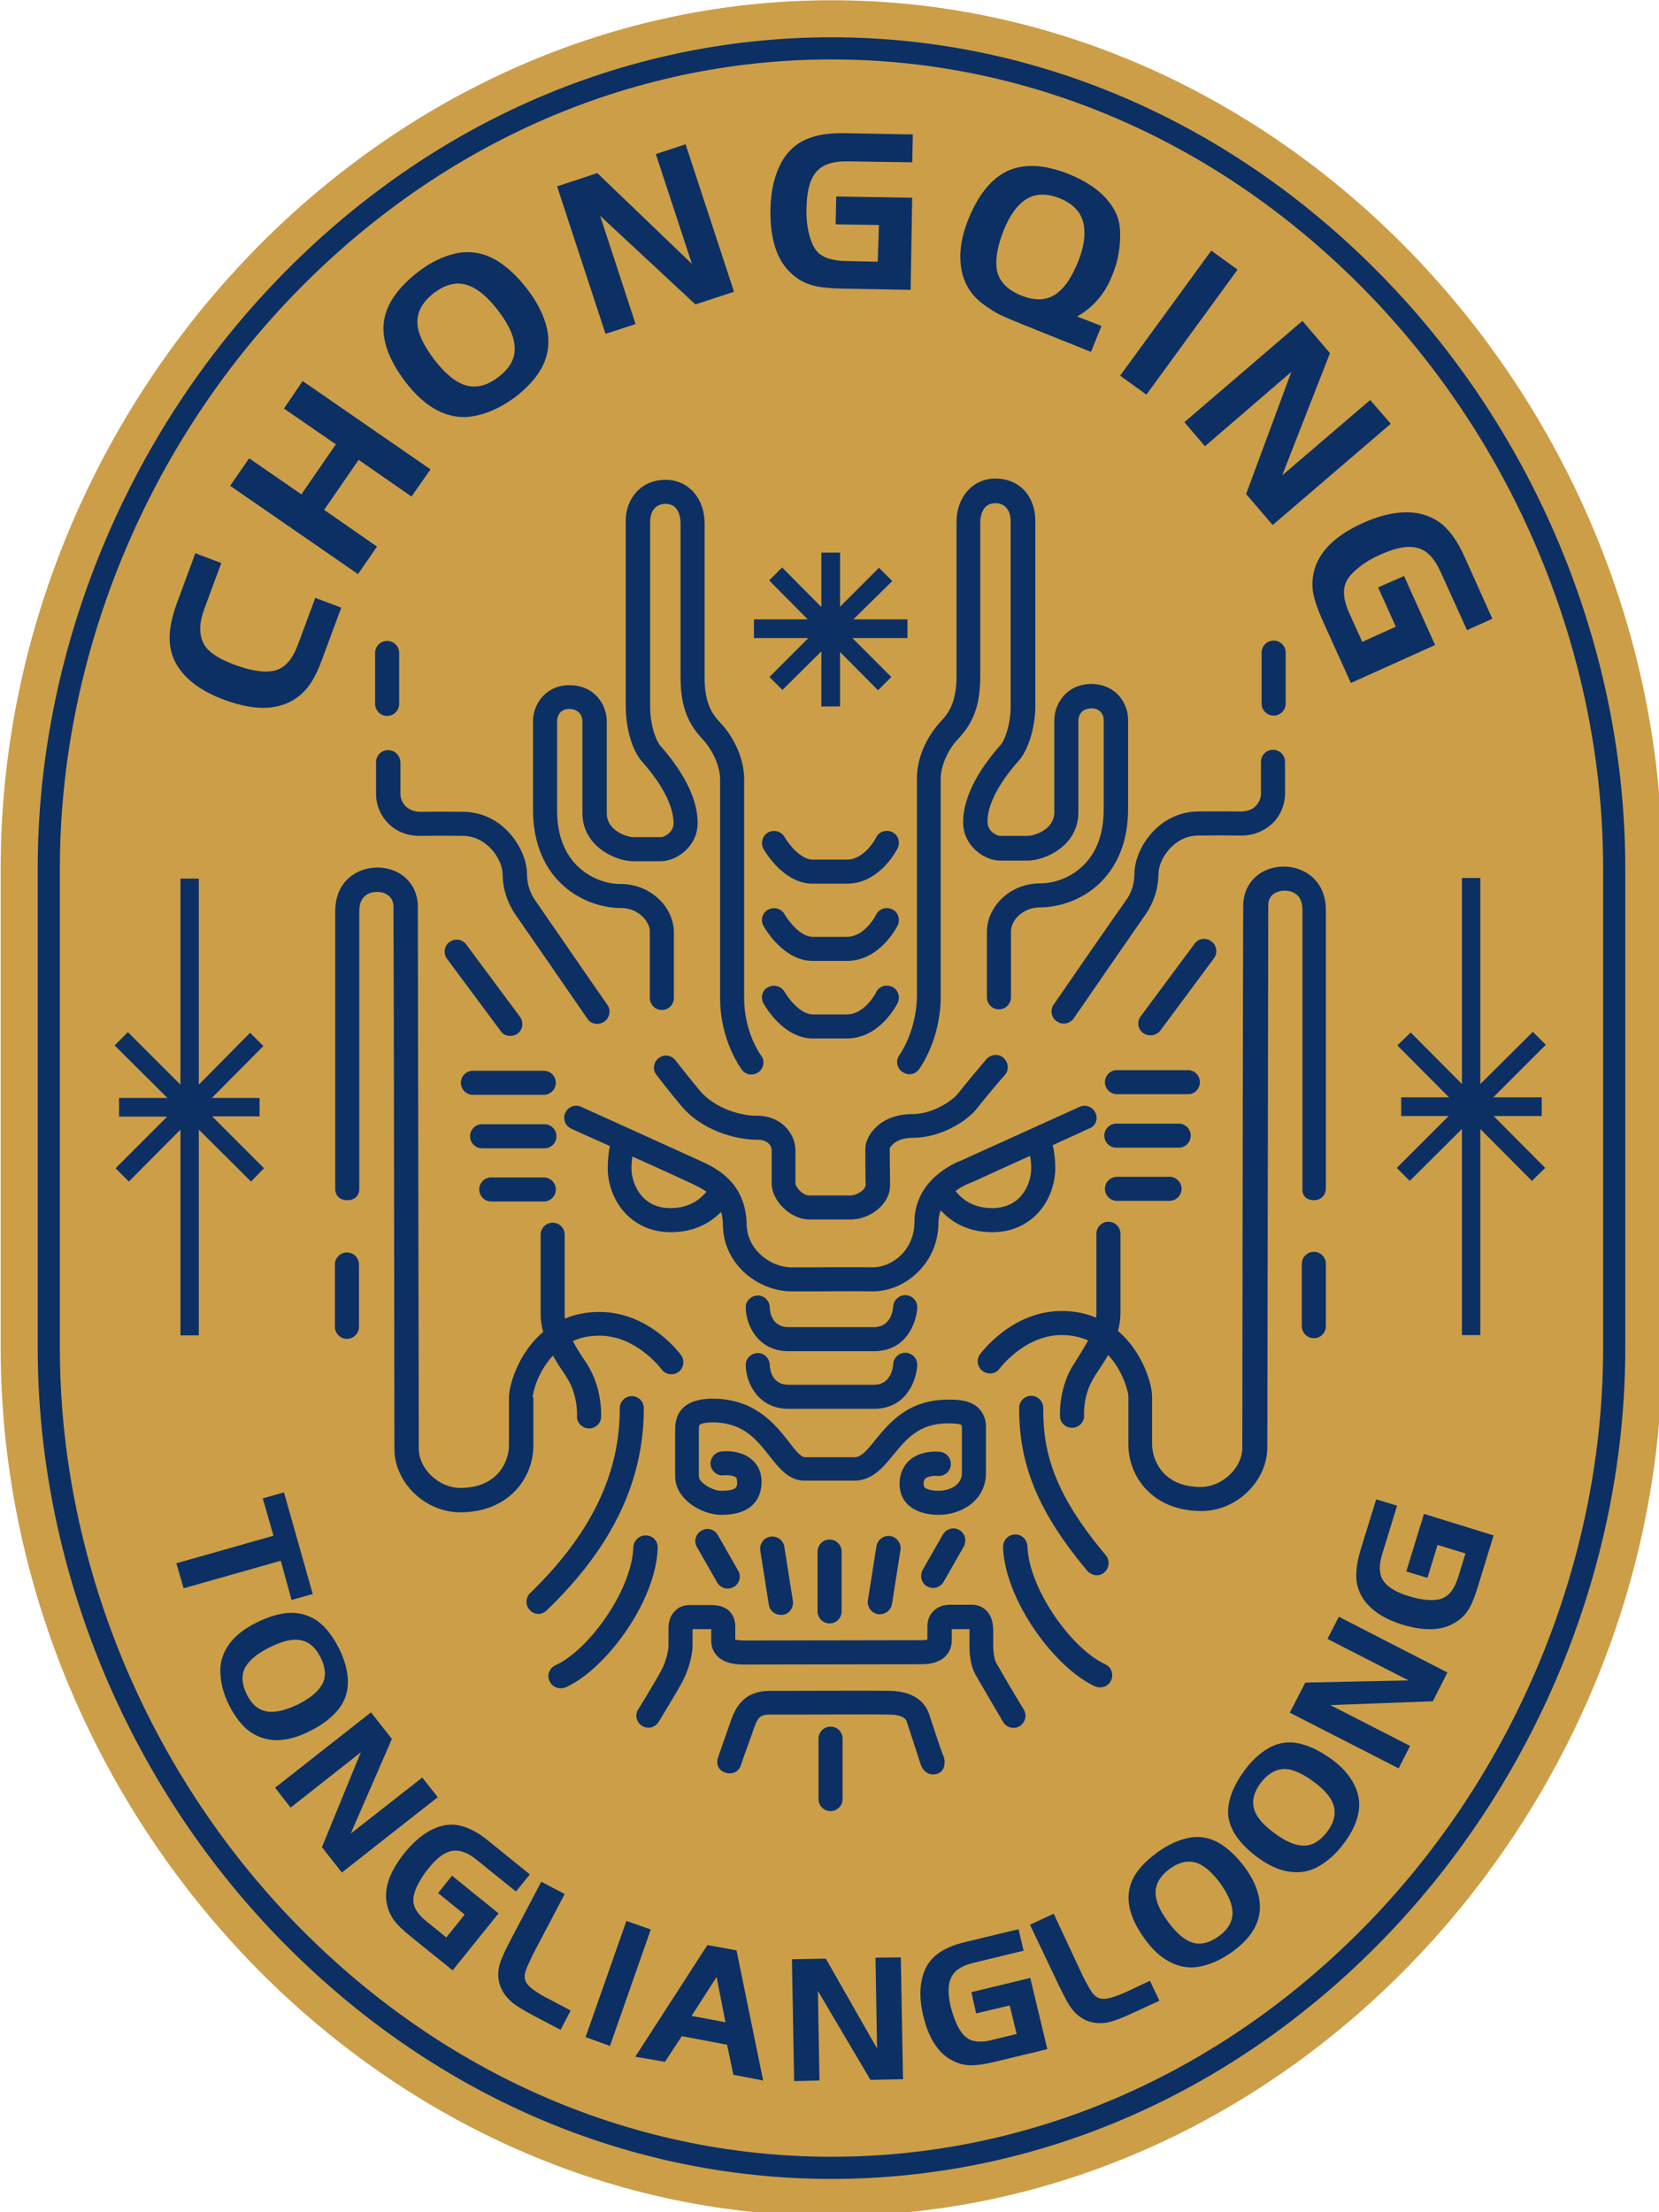 <svg height="365.148" viewBox="0 0 138.906 185.208" width="273.861" xmlns="http://www.w3.org/2000/svg"><g transform="matrix(.265 0 0 .265 -36.38 -13.229)"><g><path d="m400 50c-145 0-262.5 128.3-262.5 274.2v75.8 75.8c0 145.9 117.5 274.2 262.5 274.2 145 0 262.5-128.3 262.5-274.2v-75.8-75.8c0-145.9-117.5-274.2-262.5-274.2z" fill="#cc9e48"/><path d="m400 738.3c-66.3 0-129.2-28-177.1-78.7-46.9-49.6-73.7-116.6-73.7-183.8v-151.6c0-67.2 26.9-134.2 73.7-183.8 47.9-50.8 110.8-78.7 177.1-78.7s129.2 28 177.1 78.7c46.9 49.6 73.7 116.6 73.7 183.8v151.7c0 67.2-26.9 134.2-73.7 183.8-47.9 50.7-110.8 78.6-177.1 78.6z" fill="#0c3064"/><path d="m400 731.3c-64.3 0-125.4-27.2-172-76.5-45.6-48.3-71.8-113.5-71.8-179v-151.6c0-65.4 26.2-130.7 71.8-179 46.6-49.3 107.7-76.5 172-76.5s125.4 27.2 172 76.5c45.6 48.3 71.8 113.5 71.8 179v151.7c0 65.4-26.2 130.7-71.8 179-46.6 49.3-107.7 76.4-172 76.4z" fill="#cc9e48"/></g><g fill="#0c3064"><path d="m621.6 375.9-16.6 16.5v-65.1h-5.8v65.1l-16.2-16.3-4.2 4.1 16.3 16.4h-15.1v5.9h15l-16.4 16.4 4.1 4.1 16.5-16.4v65.1h5.8v-65.1l16.3 16.4 4.2-4.1-16.3-16.4h15.2v-5.9h-15.3l16.6-16.6z"/><path d="m204.2 396.8 16.3-16.4-4.2-4.2-16.2 16.4v-65.1h-5.8v65.1l-16.6-16.6-4.2 4.2 16.7 16.6h-15.3v5.9h15.2l-16.3 16.3 4.2 4.2 16.3-16.4v65h5.8v-65l16.5 16.4 4.1-4.2-16.4-16.4h15v-5.8z"/><path d="m402.7 273.1v-17.2l12 12.1 4.2-4.2-12.3-12.3h17.4v-5.9h-17.1l12.3-12.1-4.2-4.2-12.3 12.3v-17.1h-5.9v17.2l-12.4-12.5-4.1 4.1 12.2 12.3h-17v5.9h17.2l-12.3 12.3 4.1 4.1 12.3-12.2v17.4z"/><path d="m394.1 329.1h10.8c10.4 0 15.8-10.8 16-11.2.9-1.9.2-4.2-1.7-5.1s-4.2-.2-5.1 1.7c0 .1-3.6 7-9.2 7h-10.8c-4 0-7.9-5.3-8.9-7.1s-3.3-2.5-5.2-1.5c-1.8 1-2.5 3.3-1.5 5.2.6 1 6.4 11 15.6 11z"/><path d="m378.5 366.9c.6 1.1 6.4 11.1 15.6 11.1h10.8c10.4 0 15.8-10.8 16-11.2.9-1.9.2-4.2-1.7-5.1s-4.2-.2-5.1 1.7c0 .1-3.6 7-9.2 7h-10.8c-4 0-7.9-5.3-8.9-7.1s-3.3-2.5-5.2-1.5c-1.9.9-2.5 3.2-1.5 5.1z"/><path d="m378.5 342.4c.6 1.1 6.4 11.1 15.6 11.1h10.8c10.4 0 15.8-10.8 16-11.2.9-1.9.2-4.2-1.7-5.1s-4.2-.2-5.1 1.7c0 .1-3.6 7-9.2 7h-10.8c-4 0-7.9-5.3-8.9-7.1s-3.3-2.5-5.2-1.5-2.5 3.3-1.5 5.1z"/><path d="m358.5 394.6c-2.8-3.3-7.8-9.7-7.8-9.7-1.3-1.7-3.7-2-5.3-.7-1.7 1.3-2 3.7-.7 5.3.2.3 5.1 6.6 8 10 6.2 7.3 16.5 10.5 24 10.5 3.2 0 4.4 2 4.4 3.3v10.5c0 5.6 6.1 11.4 11.9 11.4h5.1 7.9c3.4 0 7-1.5 9.5-4 2-2 3.1-4.5 3-7 0-1.7-.1-8.7-.1-11.4.2-.8 2.2-3.4 7.1-3.4h.1c8.9 0 17.2-5.3 20.2-9.1 2.4-3.1 8.9-10.8 9-10.8 1.4-1.6 1.1-4-.5-5.4s-4-1.1-5.4.5c-.3.3-6.6 7.8-9.1 11-1.7 2.1-7.8 6.3-14.3 6.3-4.7 0-8.9 1.5-11.7 4.4-1.9 1.9-3.1 4.3-3.1 6.5 0 2.7 0 9.8.1 11.5 0 .4-.3 1-.8 1.5-1 1-2.7 1.8-4 1.8-1.8 0-5 0-7.9 0-2.3 0-4.3 0-5.2 0-2 0-4.3-2.7-4.3-3.8 0-.4 0-9 0-10.6-.1-5.3-4.6-10.8-12.1-10.8-5.3.1-13.4-2.4-18-7.8z"/><path d="m483.4 401.5c-.9-1.9-3.1-2.8-5-1.9l-37.3 16.9c-1.9.7-14.9 6-14.9 19.6 0 3.9-1.5 7.6-4.2 10.3-2.5 2.5-5.8 3.9-9 3.9h-.1c-6-.1-13.4 0-19.3 0-2.4 0-4.6 0-6.3 0-6.5 0-13.9-5.5-14.1-13.4-.2-12.2-7.9-17.1-13.7-19.8-4.8-2.2-38.3-17.4-38.6-17.5-1.9-.9-4.2 0-5 1.9-.9 1.9 0 4.2 1.9 5 .1.1 5.5 2.5 12.2 5.5-.4 1.7-.7 4.2-.7 6.9 0 9.8 7 20.3 19.9 20.3 7.9 0 12.9-3.3 15.9-6.4.4 1.2.6 2.6.6 4.3.2 12.5 11.4 20.8 21.7 20.8h6.3c5.9 0 13.2-.1 19.1 0h.2c5.2 0 10.4-2.2 14.3-6.1 4.2-4.1 6.5-9.7 6.5-15.7 0-1.4.3-2.6.7-3.8 3 3.3 8.1 6.9 16.3 6.9 12.9 0 19.9-10.4 19.9-20.3 0-2.9-.4-5.5-.8-7.2l11.6-5.3c2-.7 2.8-3 1.9-4.9zm-134.3 30.1c-9 0-12.3-7.6-12.3-12.6 0-1.3.1-2.6.3-3.7 8.5 3.8 17 7.7 19.3 8.8 1.4.7 2.8 1.4 4.1 2.3-1.7 2.1-5.1 5.2-11.4 5.2zm114-12.6c0 5.1-3.3 12.6-12.3 12.6-6.5 0-10-3.3-11.6-5.4 2.2-1.7 4.3-2.4 4.5-2.5.1 0 .2-.1.3-.1l18.7-8.5c.3 1 .4 2.4.4 3.9z"/><path d="m386.4 476.8h27c10.3 0 13.4-9 13.7-13.7.1-2.1-1.5-3.9-3.6-4s-3.9 1.5-4 3.6c-.1 1.1-.7 6.5-6.1 6.5h-27c-5.2 0-5.9-4.8-5.9-6.3-.1-2.1-1.8-3.8-3.9-3.7s-3.8 1.8-3.7 3.9c.1 5.5 3.9 13.7 13.5 13.7z"/><path d="m386.4 495h27c10.3 0 13.4-9 13.7-13.7.1-2.1-1.5-3.9-3.6-4s-3.9 1.5-4 3.6c-.1 1.1-.7 6.5-6.1 6.5h-27c-5.2 0-5.9-4.8-5.9-6.3-.1-2.1-1.8-3.8-3.9-3.7s-3.8 1.8-3.7 3.9c.1 5.5 3.9 13.7 13.5 13.7z"/><path d="m446.6 494.9c-2.8-2.8-7-2.8-9.8-2.8-12.6 0-18.6 7.4-23 12.8-2.7 3.4-4.5 5.4-6.5 5.4-1.9 0-4.4 0-6.9 0-3.7 0-7.3 0-8.8 0-1.3 0-3.2-2.4-5.1-4.9-4.2-5.4-10.7-13.6-24-13.6-11.9 0-11.9 7.6-11.9 10.1v3.5 10.9c0 2.7 1.1 5.2 3.3 7.4 2.9 2.9 7.4 4.8 11.3 4.8 10.9 0 12.6-6.4 12.7-10.1.1-3.8-1.6-6.1-3-7.3-3.7-3.3-9.2-2.7-9.8-2.6-2.1.3-3.5 2.2-3.3 4.2.3 2.1 2.2 3.6 4.2 3.3 1.1-.1 3.1 0 3.8.7.1.1.4.4.4 1.5 0 1.4 0 2.7-5.1 2.7-1.6 0-4.2-1-5.9-2.6-.5-.5-1.1-1.2-1.1-2 0-2 0-7.3 0-11 0-1.7 0-3 0-3.5s0-1.5.2-1.7 1.2-.8 4.1-.8c9.7 0 13.9 5.4 18 10.6 3 3.8 6.1 7.8 11.1 7.8h.1 8.7 6.9c5.7 0 9.1-4.2 12.4-8.2 4-4.9 8.1-9.9 17.1-9.9 1 0 3.9 0 4.4.6 0 0 .1.3.1.7v8.2 6.2c0 4.1-4.4 5.6-7.3 5.6-1.5 0-2.8-.2-3.7-.6-1-.4-1.1-.9-1.1-1.5 0-1.3.4-1.7.6-1.8.9-.8 3-.9 3.8-.8 2.1.2 4-1.3 4.2-3.4s-1.3-4-3.4-4.2c-.6-.1-6-.6-9.7 2.7-1.4 1.3-3.1 3.6-3.1 7.6.1 5.9 4.8 9.6 12.4 9.6 7.2 0 14.9-4.6 14.9-13.2 0-1.4 0-3.8 0-6.2 0-3.4 0-6.9 0-8.2.1-3-1.2-4.9-2.2-6z"/><path d="m395.6 540.1v18.9c0 2.1 1.7 3.8 3.8 3.8s3.8-1.7 3.8-3.8v-18.9c0-2.1-1.7-3.8-3.8-3.8s-3.8 1.7-3.8 3.8z"/><path d="m452 575.2c-.6-1.2-.9-3.7-.9-5 0-.9 0-1.3 0-2.6v-2.4c0-2.9-.7-5-2.2-6.5-.8-.8-2.3-1.8-4.6-1.8-.9 0-4.2 0-6.3 0h-.5c-2.2 0-4 .7-5.3 2-.9.9-1.9 2.4-1.9 4.9v4.1c-.3.1-.9.2-1.8.2-2.6 0-55.7.1-56.2.1-1.5 0-2.3-.2-2.7-.3v-4.1c0-1.6-.5-6.7-7.4-6.8-1.4 0-4.5 0-6.4 0h-.6c-2.4 0-3.9 1-4.7 1.9-1.4 1.4-2.1 3.4-2 6v4.4.8c0 1.2-.8 4.8-2.2 7.4-1.9 3.6-7.3 12.4-7.4 12.5-1.1 1.8-.5 4.1 1.3 5.2s4.1.5 5.2-1.3c.2-.4 5.6-9.1 7.6-12.9 1.9-3.6 3.1-8.4 3.1-11v-.8c0-1.5 0-2.9 0-4.5 0-.1 0-.1 0-.1h5.9v3.7c0 1.9.7 3.6 2 4.9 2.3 2.3 5.9 2.6 8.4 2.6.5 0 53.6-.1 56.2-.1 6.9 0 9.4-3.9 9.4-7.5v-3.6h.1 5.5v.7 2.4 2.4c0 .2-.1 5.2 1.8 8.7.9 1.7 8 13.7 8.8 15.1.7 1.2 2 1.9 3.3 1.9.7 0 1.3-.2 1.9-.5 1.8-1.1 2.4-3.4 1.4-5.2-3.3-5.4-8.2-13.8-8.8-14.9z"/><path d="m430.9 591.6c-1.1-3.3-4.1-7.3-12.4-7.5-4.2-.1-22.2 0-31.9 0-2.8 0-4.8 0-5.7 0-4.4 0-9.7 1-12.5 8.9-.9 2.6-3.8 10.8-4.3 12.3s-.2 3.6 2 4.5c2.4 1 4.5-.1 5.2-2 .6-1.9 3.5-9.8 4.4-12.4 1.2-3.5 2.4-3.8 5.3-3.8h5.7c9.7 0 27.6-.1 31.7 0 4.6.1 5.2 1.7 5.4 2.3 0 0 3.9 12 4.4 13.5s2.2 4 5.5 2.8c2.2-.9 2.3-3.6 1.8-5.2-.8-1.6-4.6-13.4-4.6-13.4z"/><path d="m399.7 595.4c-2.1 0-3.8 1.7-3.8 3.8v19.1c0 2.1 1.7 3.8 3.8 3.8 2.1 0 3.8-1.7 3.8-3.8v-19.1c0-2.1-1.7-3.8-3.8-3.8z"/><path d="m418.6 535.2c-2.1-.3-4 1.1-4.4 3.2l-2.7 17.1c-.3 2.1 1.1 4 3.2 4.4h.6c1.8 0 3.5-1.3 3.8-3.2l2.7-17.1c.3-2.1-1.2-4.1-3.2-4.4z"/><path d="m435.2 534.7-6.4 11.2c-1 1.8-.4 4.2 1.4 5.2.6.3 1.2.5 1.9.5 1.3 0 2.6-.7 3.3-1.9l6.4-11.2c1-1.8.4-4.2-1.4-5.2-1.8-1.1-4.1-.4-5.2 1.4z"/><path d="m486.5 575.7c-10.3-4.6-24.1-23.5-24.6-37.3-.1-2.1-1.8-3.8-4-3.7-2.1.1-3.7 1.8-3.7 4 .6 16.9 16.5 38.3 29.1 44 .5.2 1 .3 1.6.3 1.5 0 2.8-.8 3.5-2.3.8-1.9 0-4.1-1.9-5z"/><path d="m483.8 547.6c.9 0 1.7-.3 2.4-.9 1.6-1.4 1.8-3.8.5-5.4-16.6-19.7-19.9-32.9-19.8-46.6 0-2.1-1.7-3.8-3.8-3.8-2.1 0-3.8 1.7-3.8 3.8-.1 18.2 6.2 33.2 21.6 51.6.8.8 1.9 1.3 2.9 1.3z"/><path d="m552.3 429.1c3.1 0 3.9-2.4 3.9-3.7 0-1.4 0-80.8 0-87.9 0-9.5-6.9-13.8-13.3-13.8-7.3 0-12.7 5.1-12.8 12.1-.1 5.2-.3 163.6-.3 171.5 0 6.4-6.4 12.4-13.1 12.4-12.2 0-15.4-8.8-15.4-13.5v-15.1c0-3.8-2.9-14-10.8-20.7.5-1.8.8-3.7.8-5.7 0-4.6 0-24.8 0-25 0-2.1-1.7-3.8-3.8-3.8-2.1 0-3.8 1.7-3.8 3.8v25c0 .5 0 1-.1 1.5-3.1-1.3-6.7-2.1-10.8-2.1 0 0 0 0-.1 0-15.7 0-25.4 13.2-25.8 13.7-1.2 1.7-.8 4.1.9 5.3s4.1.9 5.3-.8c.1-.1 7.9-10.6 19.6-10.6h.1c3.2 0 6 .7 8.3 1.7-1 1.8-2.1 3.6-3.1 5.2-.8 1.3-1.6 2.5-2.3 3.7-4 7.3-3.5 14.9-3.5 15.2.1 2 1.8 3.5 3.8 3.5h.3c2.1-.2 3.7-2 3.5-4.1 0-.1-.3-5.7 2.6-10.9.5-.9 1.2-2 2-3.2.9-1.4 2-3 3-4.8 4.8 5.1 6.4 11.8 6.4 13.1v15.1c0 10.5 7.9 21.1 23.1 21.1 11 0 20.7-9.3 20.8-20 0-8 .3-166.4.3-171.4 0-3.4 2.8-4.6 5.2-4.6 1.7 0 5.6.6 5.6 6.1v87.9c-.2 1.3.4 3.7 3.5 3.8z"/><path d="m552.4 445.4c-2.1 0-3.8 1.7-3.8 3.8v19.7c0 2.1 1.7 3.8 3.8 3.8s3.8-1.7 3.8-3.8v-19.7c0-2.1-1.7-3.8-3.8-3.8z"/><path d="m506.8 421.7h-16.6c-2.1 0-3.8 1.7-3.8 3.8s1.7 3.8 3.8 3.8h16.6c2.1 0 3.8-1.7 3.8-3.8s-1.7-3.8-3.8-3.8z"/><path d="m513.5 408.7c0-2.1-1.7-3.8-3.8-3.8h-19.7c-2.1 0-3.8 1.7-3.8 3.8s1.7 3.8 3.8 3.8h19.7c2.1 0 3.8-1.7 3.8-3.8z"/><path d="m516.4 391.8c0-2.1-1.7-3.8-3.8-3.8h-22.4c-2.1 0-3.8 1.7-3.8 3.8s1.7 3.8 3.8 3.8h22.4c2.1.1 3.8-1.7 3.8-3.8z"/><path d="m520 347.3c-1.7-1.3-4.1-.9-5.3.8l-17 22.9c-1.3 1.7-.9 4.1.8 5.3.7.5 1.5.7 2.3.7 1.2 0 2.3-.5 3.1-1.5l17-22.9c1.2-1.7.8-4.1-.9-5.3z"/><path d="m470.2 367.3c-1.2 1.7-.8 4.1 1 5.3.7.5 1.4.7 2.2.7 1.2 0 2.4-.6 3.1-1.6.2-.3 20.9-30.3 22.8-33 2.5-3.6 4-8.2 4-12.6 0-4.8 4.9-12.1 12.4-12.2 1.3 0 6.1-.1 13.5 0 3.9.1 7.5-1.4 10.2-3.9 2.5-2.5 3.9-5.9 3.9-9.4v-10c0-2.1-1.7-3.8-3.8-3.8s-3.8 1.7-3.8 3.8v10c0 1.5-.6 2.9-1.7 4-1.2 1.2-2.8 1.7-4.7 1.7-7.5-.1-12.4 0-13.7 0-12.3.2-19.9 11.7-19.9 19.8 0 2.9-.9 5.9-2.6 8.2-2 2.7-22.1 31.8-22.9 33z"/><path d="m539.7 276c2.1 0 3.8-1.7 3.8-3.8v-16.1c0-2.1-1.7-3.8-3.8-3.8-2.1 0-3.8 1.7-3.8 3.8v16.1c0 2.1 1.7 3.8 3.8 3.8z"/><path d="m421.5 383.2c-1.3 1.7-.9 4.1.8 5.3.7.5 1.5.8 2.3.8 1.2 0 2.3-.5 3-1.5.3-.4 6.8-9.2 6.9-22.7 0-10.8 0-63.7 0-69 0-4.7 2.7-9.8 5.4-12.6 4.3-4.6 7.1-9.7 7.1-19.8v-48.7c0-1 .2-6.1 4.7-6.1 1.4 0 2.6.4 3.4 1.3 1 1 1.5 2.6 1.5 4.3v50.9 7.7c0 5.9-1.9 10.8-3.2 12.2-5.4 6.1-11.9 15.3-11.8 24.6.1 7.4 6.8 11.9 11.6 11.9h.1 2.6 6.1c5.4 0 16-4.6 16-15.2v-28.9c0-.9.3-3.9 4.1-4 1.3 0 2.3.4 3 1.2s.9 1.8.9 2.4v17.3 11.1c0 7.4-2.1 13.3-6.3 17.5-4.3 4.3-9.8 5.8-13.6 5.8h-.1c-4.7 0-9.1 1.7-12.4 5-2.9 2.9-4.5 6.6-4.5 10.3v20.7c0 2.1 1.7 3.8 3.8 3.8 2.1 0 3.8-1.7 3.8-3.8 0-.2 0-15.3 0-20.8 0-1.6.8-3.4 2.2-4.8 1.8-1.8 4.3-2.8 7-2.8 5.3 0 13.2-2 19.2-8 5.6-5.6 8.6-13.5 8.6-22.9 0-3.3 0-7.3 0-11.1 0-7.9 0-15.4 0-17.5 0-2.6-1.1-5.3-2.8-7.3-2.2-2.5-5.4-3.8-8.9-3.8-7.6.1-11.6 6-11.6 11.6v28.9c0 5.7-6.6 7.5-8.4 7.5-2.5 0-4.4 0-6.2 0-.8 0-1.7 0-2.6 0-.8 0-3.9-1.3-3.9-4.4-.1-5.3 3.5-12.2 9.9-19.4 3-3.4 5.2-10.5 5.2-17.3v-7.7c0-15.5 0-47.6 0-50.8 0-3.8-1.3-7.3-3.7-9.8-2.3-2.3-5.4-3.5-8.9-3.5-7.1 0-12.3 5.8-12.3 13.7v48.6c0 8.4-2.4 11.7-5.1 14.6-3.5 3.7-7.5 10.6-7.4 17.9v68.9c-.2 11-5.4 18.2-5.5 18.4z"/><path d="m380.7 535.4c-2.1.3-3.5 2.3-3.2 4.4l2.7 17.1c.3 1.9 1.9 3.2 3.8 3.2h.6c2.1-.3 3.5-2.3 3.2-4.4l-2.7-17.1c-.3-2.1-2.3-3.5-4.4-3.2z"/><path d="m358.9 533.5c-1.8 1-2.5 3.4-1.4 5.2l6.4 11.2c.7 1.2 2 1.9 3.3 1.9.6 0 1.3-.2 1.9-.5 1.8-1 2.5-3.4 1.4-5.2l-6.4-11.2c-1.1-1.9-3.4-2.5-5.2-1.4z"/><path d="m341.4 535c-2.1-.1-3.9 1.6-4 3.7-.5 13.8-14.3 32.7-24.6 37.3-1.9.9-2.8 3.1-1.9 5 .6 1.4 2 2.3 3.5 2.3.5 0 1-.1 1.6-.3 12.6-5.6 28.5-27 29.1-44 .1-2.2-1.6-4-3.7-4z"/><path d="m340.7 494.8c0-2.1-1.7-3.8-3.8-3.8-2.1 0-3.8 1.7-3.8 3.8.1 20.8-9.2 39.9-28.3 58.4-1.5 1.5-1.6 3.9-.1 5.4.7.8 1.7 1.2 2.7 1.2s1.9-.4 2.6-1.1c20.7-19.9 30.7-40.8 30.7-63.9z"/><path d="m305.6 491.3c0-1.4 1.6-8 6.4-13.1 1 1.8 2 3.4 3 4.8.8 1.2 1.5 2.3 2 3.2 2.9 5.3 2.6 10.9 2.6 10.9-.2 2.1 1.4 3.9 3.5 4.1h.3c2 0 3.7-1.5 3.8-3.5 0-.3.5-7.9-3.5-15.2-.6-1.2-1.4-2.4-2.3-3.7-1-1.6-2.2-3.3-3.1-5.2 2.4-1.1 5.1-1.7 8.3-1.7h.1c11.7 0 19.5 10.5 19.6 10.6 1.2 1.7 3.6 2.1 5.3.9s2.1-3.6.9-5.3c-.4-.6-10.1-13.7-25.8-13.7 0 0 0 0-.1 0-4.1 0-7.7.8-10.8 2.1-.1-.5-.1-1-.1-1.5 0-4.5 0-24.8 0-25 0-2.1-1.7-3.8-3.8-3.8-2.1 0-3.8 1.7-3.8 3.8v25c0 2 .3 3.9.8 5.7-7.9 6.7-10.8 16.9-10.8 20.7v15.1c0 4.7-3.2 13.5-15.4 13.5-6.7 0-13.1-6-13.1-12.4 0-7.9-.3-166.3-.3-171.5-.1-7-5.5-12.1-12.8-12.1-6.4 0-13.3 4.3-13.3 13.8v87.9c0 1.6 1.2 3.4 3.7 3.4 2.9 0 3.9-1.9 3.9-3.4s0-80.8 0-87.9c0-5.5 3.9-6.1 5.6-6.1 2.4 0 5.1 1.2 5.2 4.6.1 5 .3 163.4.3 171.4 0 10.6 9.7 20 20.8 20 15.1 0 23.1-10.6 23.1-21.1v-15.3z"/><path d="m246.9 445.6c-2.1 0-3.8 1.7-3.8 3.8v19.7c0 2.1 1.7 3.8 3.8 3.8s3.8-1.7 3.8-3.8v-19.7c0-2.1-1.7-3.8-3.8-3.8z"/><path d="m309.1 421.9h-16.6c-2.1 0-3.8 1.7-3.8 3.8s1.7 3.8 3.8 3.8h16.6c2.1 0 3.8-1.7 3.8-3.8s-1.7-3.8-3.8-3.8z"/><path d="m309.3 405.1h-19.7c-2.1 0-3.8 1.7-3.8 3.8s1.7 3.8 3.8 3.8h19.7c2.1 0 3.8-1.7 3.8-3.8s-1.7-3.8-3.8-3.8z"/><path d="m286.7 395.8h22.4c2.1 0 3.8-1.7 3.8-3.8s-1.7-3.8-3.8-3.8h-22.4c-2.1 0-3.8 1.7-3.8 3.8s1.7 3.8 3.8 3.8z"/><path d="m298.5 377.2c.8 0 1.6-.2 2.3-.7 1.7-1.3 2-3.6.8-5.3l-17-22.9c-1.3-1.7-3.6-2-5.3-.8-1.7 1.3-2 3.6-.8 5.3l17 22.9c.7 1 1.8 1.5 3 1.5z"/><path d="m259.9 286.9c-2.1 0-3.8 1.7-3.8 3.8v10c0 3.5 1.4 6.9 3.9 9.4 2.6 2.6 6.2 4 10.2 3.9 7.4-.1 12.2 0 13.5 0 7.4.1 12.4 7.4 12.4 12.2 0 4.4 1.5 9 4 12.6 1.9 2.7 22.6 32.7 22.8 33 .7 1.1 1.9 1.6 3.1 1.6.7 0 1.5-.2 2.2-.7 1.7-1.2 2.2-3.6 1-5.3-.9-1.2-20.9-30.3-22.8-33-1.7-2.4-2.6-5.4-2.6-8.2 0-8.1-7.6-19.6-19.9-19.8-1.3 0-6.2-.1-13.7 0-1.9 0-3.5-.6-4.7-1.7-1.1-1.1-1.7-2.5-1.7-4v-10c-.1-2.1-1.8-3.8-3.9-3.8z"/><path d="m259.6 276.1c2.1 0 3.8-1.7 3.8-3.8v-16.1c0-2.1-1.7-3.8-3.8-3.8-2.1 0-3.8 1.7-3.8 3.8v16.1c0 2.1 1.7 3.8 3.8 3.8z"/><path d="m305.7 305.9c0 9.4 3 17.4 8.6 22.9 6 6 13.8 8 19.2 8 2.7 0 5.1 1 6.9 2.8 1.4 1.4 2.3 3.2 2.2 4.8v20.8c0 2.1 1.7 3.8 3.8 3.8 2.1 0 3.8-1.7 3.8-3.8 0-.2 0-15.2 0-20.7 0-3.7-1.6-7.4-4.5-10.3-3.2-3.2-7.6-5-12.2-5-.1 0-.2 0-.3 0-3.8 0-9.3-1.5-13.6-5.8-4.2-4.2-6.3-10.1-6.3-17.5 0-3.3 0-7.3 0-11.1 0-7.5 0-15.3 0-17.3 0-.6.3-1.6.9-2.4.7-.8 1.7-1.2 3-1.2 3.8.1 4.1 3.1 4.1 4v28.9c0 10.6 10.6 15.2 16 15.2h6.1 2.6.1c4.8 0 11.5-4.5 11.6-11.9.1-9.3-6.4-18.5-11.8-24.6-1.3-1.5-3.2-6.4-3.2-12.2v-7.7c0-15.5 0-47.7 0-50.9 0-1.7.5-3.3 1.5-4.3.8-.8 2-1.3 3.4-1.3 4.5 0 4.7 5 4.7 6.1v48.6c0 10.1 2.8 15.2 7.1 19.8 2.6 2.8 5.4 7.9 5.4 12.6v69c0 13.5 6.6 22.3 6.9 22.7.7 1 1.9 1.5 3 1.5.8 0 1.6-.3 2.3-.8 1.7-1.3 2-3.7.7-5.3-.1-.1-5.3-7.2-5.3-18.1 0-10.8 0-63.6 0-68.9.1-7.3-3.9-14.2-7.4-17.9-2.7-2.9-5.1-6.1-5.1-14.6v-48.6c0-7.9-5.2-13.7-12.3-13.7-3.5 0-6.6 1.2-8.9 3.5-2.4 2.5-3.8 5.9-3.7 9.8v50.8 7.7c0 6.8 2.1 13.9 5.2 17.3 6.4 7.2 9.9 14.1 9.9 19.4 0 3-3.1 4.4-3.9 4.4-.9 0-1.7 0-2.6 0-1.8 0-3.7 0-6.2 0-1.8 0-8.4-1.9-8.4-7.5v-28.9c0-5.7-4-11.5-11.6-11.6-3.6-.1-6.7 1.3-8.9 3.8-1.7 2-2.8 4.7-2.8 7.3v17.5z"/><path d="m236.9 238.8 8.2 3.1-6 16.2c-1.1 3.1-2.2 5.3-3.1 6.8-3.2 5.3-7.9 8.1-14 8.6-4.1.3-8.7-.6-13.9-2.5-6.2-2.3-10.8-5.4-13.7-9.2-2.2-2.8-3.3-5.9-3.5-9.3s.6-7.4 2.3-12.1l5.8-15.7 8.2 3.1-5.4 14.6c-1.6 4.4-1.7 8-.1 11 1.3 2.4 4.5 4.6 9.6 6.5 6.8 2.5 11.8 2.9 14.9 1 2.2-1.3 4-3.9 5.4-7.8z"/><path d="m232.9 170.3 40.4 27.9-6 8.6-16.7-11.6-10.9 15.8 16.7 11.6-6 8.7-40.4-27.9 6-8.7 16.5 11.4 10.9-15.8-16.4-11.3z"/><path d="m269.4 135.8c3.9-3 7.9-4.9 11.8-5.8 4.7-1 9.2-.2 13.5 2.5 3.3 2.1 6.5 5.2 9.5 9.2s5 8 5.9 12c1 4.8.3 9.2-2.1 13.2-1.8 3-4.4 5.7-7.7 8.3-4.4 3.3-8.9 5.4-13.4 6.2-3.8.7-7.5.1-11.2-1.7-3.7-1.9-7.1-4.9-10.3-9.1-5.7-7.5-7.9-14.3-6.6-20.3 1.1-5.1 4.7-9.9 10.6-14.5zm5.1 6.6c-3.8 2.9-5.6 6.2-5.3 10 .2 3 1.9 6.6 5.2 11 3.5 4.6 6.9 7.4 10.2 8.3s6.7 0 10.2-2.7c3.4-2.6 5.2-5.6 5.1-9 0-3.4-1.7-7.4-5.2-11.9-3.1-4.1-6.2-6.8-9.2-7.9-3.4-1.4-7.1-.7-11 2.2z"/><path d="m326.9 118.1 11.2 34.2-9.5 3.1-15.3-46.6 12.7-4.2 29.9 28.7-11.4-34.7 9.4-3.1 15.3 46.6-12.2 4z"/><path d="m401.5 112 24 .4-.5 29.1-21.9-.4c-3.8-.1-6.8-.4-9-1s-4.2-1.6-6-3.1c-5.1-4.1-7.5-10.9-7.4-20.7.1-6.3 1.4-11.6 3.9-15.8 1.9-3.1 4.4-5.3 7.5-6.6 3.2-1.4 7.2-2 12.2-1.9l21.4.4-.2 8.8-20.2-.3c-4.4-.1-7.5.8-9.5 2.7-2.4 2.2-3.6 6.2-3.7 12.1-.1 3 .2 5.7.8 8.1s1.4 4.2 2.4 5.4c.9 1.1 2.2 1.9 3.8 2.4s3.6.8 6 .8l9.5.2.4-11.6-13.7-.2z"/><path d="m485.3 152.9-3.3 8.2-17.2-6.9-3.7-1.5c-3.8-1.5-6.5-2.7-7.8-3.3-1.4-.7-3-1.7-4.7-2.9-4.7-3.2-7.3-7.7-7.8-13.3-.4-4.3.4-8.9 2.4-13.9 3.5-8.7 8.2-14 14-16 5-1.7 11-1.1 18 1.7 4.6 1.9 8.4 4.3 11.2 7.2 1.7 1.9 3 3.8 3.8 5.8s1.1 4.4 1 7c-.1 4.1-.9 8.1-2.5 11.9-2.3 5.9-6.1 10.2-11.1 13zm-13.1-40.3c-4-1.6-7.5-1.6-10.4.1s-5.4 5-7.4 10c-1.7 4.3-2.5 8.1-2.3 11.3.3 4.2 2.9 7.3 7.9 9.3 4.7 1.9 8.6 1.5 11.6-1 2.4-1.9 4.5-5.2 6.4-9.9 1.7-4.3 2.3-8.1 1.7-11.5-.7-3.8-3.2-6.5-7.5-8.3z"/><path d="m491.2 168.6 28.8-39.5 8.3 6-28.8 39.5z"/><path d="m545.3 167.4-27.3 23.5-6.5-7.6 37.3-32 8.7 10.2-15.1 38.6 27.8-23.8 6.5 7.5-37.3 32-8.4-9.8z"/><path d="m580.9 231.9 9.8 21.8-26.6 12-9-19.9c-1.5-3.4-2.5-6.3-2.9-8.5-.4-2.3-.3-4.5.2-6.7 1.5-6.3 6.7-11.5 15.6-15.5 5.8-2.6 11.1-3.7 16-3.2 3.6.4 6.6 1.7 9.2 3.9 2.6 2.3 4.9 5.7 6.9 10.2l8.7 19.4-8 3.6-8.3-18.3c-1.8-4-3.9-6.4-6.5-7.4-3-1.2-7.2-.6-12.5 1.8-2.7 1.2-5.1 2.6-7 4.2-1.9 1.5-3.2 3-3.9 4.5-.6 1.3-.8 2.8-.6 4.5s.8 3.6 1.8 5.8l3.9 8.6 10.6-4.8-5.6-12.4z"/><path d="m223.7 535.1-3.4-11.8 6.7-1.9 9.1 32.1-6.7 1.9-3.4-12.4-30.7 8.7-2.3-7.9z"/><path d="m244.4 570.7c1.7 3.5 2.7 6.8 2.8 10.1.1 3.8-1.1 7.2-3.8 10.1-2.1 2.3-4.9 4.3-8.4 6-3.5 1.8-6.9 2.7-10 2.8-3.8 0-7.1-1.2-9.9-3.6-2-1.8-3.8-4.3-5.3-7.2-2-3.9-2.9-7.7-2.9-11.3 0-3 1-5.8 2.9-8.4s4.8-4.8 8.4-6.6c6.6-3.3 12.1-4 16.5-2.1 3.8 1.4 7 4.9 9.7 10.2zm-5.8 2.9c-1.7-3.4-4-5.3-7-5.6-2.3-.3-5.4.5-9.2 2.4-4 2-6.6 4.2-7.8 6.6-1.1 2.4-.9 5.2.7 8.3 1.5 3.1 3.6 4.8 6.2 5.3s5.9-.3 9.9-2.2c3.6-1.8 6.1-3.8 7.4-5.9 1.6-2.4 1.5-5.4-.2-8.9z"/><path d="m251.3 603.5-22.2 17.5-4.9-6.3 30.3-23.8 6.6 8.4-13 29.9 22.6-17.7 4.9 6.2-30.3 23.8-6.3-8z"/><path d="m280.1 642.5 14.7 11.9-14.5 18-13.4-10.8c-2.3-1.9-4-3.5-5.1-5s-1.8-3.1-2.2-4.8c-1.2-5 .7-10.5 5.5-16.5 3.2-3.9 6.5-6.6 10.1-8 2.7-1 5.3-1.2 7.9-.5s5.5 2.2 8.5 4.7l13.1 10.6-4.4 5.4-12.4-10c-2.7-2.2-5.1-3.1-7.2-2.9-2.6.2-5.3 2.1-8.2 5.8-1.5 1.8-2.6 3.7-3.5 5.5-.8 1.8-1.2 3.3-1.1 4.6 0 1.1.4 2.2 1.2 3.4.8 1.1 1.9 2.3 3.4 3.4l5.8 4.7 5.8-7.2-8.4-6.8z"/><path d="m308.3 644.4 7.4 3.9-10.1 19.2c-1.2 2.5-1.9 4.1-2.2 5-.6 1.7-.4 3.2.6 4.4s3.1 2.7 6.4 4.4l7.2 3.8-3.2 6.1-8-4.2c-3.8-2-6.4-3.6-7.8-4.9-3.3-3.1-4.5-6.8-3.6-11 .4-1.6 1.4-4.1 3.2-7.5z"/><path d="m322.3 693.5 12.9-36.7 7.7 2.7-12.9 36.8z"/><path d="m338 699.7 22.8-35.3 9.2 1.7 8.4 41.1-9.4-1.8-2-9.5-14.3-2.7-5.3 8.1zm25.7-25.2-7.9 12.3 10.7 2z"/><path d="m395.7 678.9.5 28.3-8 .2-.7-38.5 10.7-.2 16.2 28.4-.5-28.7 8-.1.7 38.5-10.3.2z"/><path d="m444.2 679.3 18.6-4.5 5.4 22.5-17 4.1c-2.9.7-5.3 1-7.1 1s-3.6-.4-5.3-1.2c-4.7-2.1-8-6.9-9.8-14.4-1.2-4.9-1.2-9.2-.1-12.9.8-2.7 2.3-4.9 4.5-6.6s5.2-3 9.1-3.9l16.6-4 1.6 6.8-15.7 3.8c-3.4.8-5.7 2.1-6.8 4-1.4 2.2-1.6 5.5-.5 10 .6 2.3 1.3 4.3 2.2 6.1.9 1.7 1.9 3 3 3.7.9.7 2.1 1 3.4 1.1 1.4.1 3-.1 4.8-.6l7.4-1.8-2.2-9-10.6 2.5z"/><path d="m462.7 658 7.5-3.5 9.3 19.9c1.3 2.5 2.2 4.1 2.7 4.8 1 1.5 2.3 2.3 3.9 2.2 1.6 0 4-.8 7.3-2.3l7.2-3.4 3 6.3-8 3.7c-3.8 1.8-6.6 2.8-8.5 3.2-4.4.7-8.1-.6-10.9-4-1.1-1.3-2.4-3.7-4.1-7.2z"/><path d="m530.4 609.4c2.3-3.2 4.9-5.6 7.7-7.2 3.3-1.9 6.9-2.3 10.7-1.2 3 .8 6 2.4 9.2 4.7s5.5 4.9 7 7.7c1.8 3.4 2.2 6.9 1.2 10.5-.7 2.7-2.1 5.4-4.1 8.1-2.6 3.6-5.6 6.2-8.8 7.9-2.7 1.4-5.7 1.8-8.9 1.3s-6.4-2-9.8-4.5c-5.9-4.4-9-9-9.3-13.8-.1-4.1 1.5-8.6 5.1-13.5zm5.2 3.8c-2.3 3.1-2.9 6-1.9 8.8.8 2.2 2.9 4.6 6.3 7.1 3.6 2.7 6.8 4 9.5 3.9s5-1.6 7.2-4.5c2.1-2.8 2.7-5.5 2-8-.7-2.6-2.9-5.2-6.5-7.8-3.3-2.4-6.1-3.7-8.6-3.9-3-.1-5.6 1.3-8 4.4z"/><path d="m503 635.1c3.2-2.3 6.4-3.8 9.6-4.5 3.8-.8 7.3-.1 10.7 2.1 2.6 1.7 5.1 4.2 7.4 7.3 2.3 3.2 3.8 6.4 4.4 9.5.7 3.8 0 7.3-2 10.5-1.5 2.3-3.6 4.5-6.4 6.5-3.6 2.6-7.2 4.2-10.8 4.8-3 .5-6 0-8.9-1.5s-5.6-3.9-8-7.3c-4.4-6-5.9-11.4-4.8-16.1.9-4 3.9-7.7 8.8-11.3zm3.9 5.2c-3.1 2.3-4.6 4.9-4.5 7.9.1 2.4 1.3 5.3 3.9 8.8 2.7 3.7 5.3 5.9 7.9 6.7 2.6.7 5.3 0 8.2-2.1 2.8-2 4.2-4.4 4.3-7.1s-1.2-5.8-3.8-9.5c-2.4-3.3-4.8-5.4-7.1-6.4-2.8-1.1-5.8-.5-8.9 1.7z"/><path d="m557.6 588.6 25.2 12.9-3.6 7.1-34.4-17.6 4.9-9.5 32.6-.7-25.6-13.1 3.6-7 34.3 17.6-4.6 9.1z"/><path d="m581.6 546.4 5.6-18.2 22 6.8-5.1 16.6c-.9 2.9-1.8 5.1-2.7 6.6-.9 1.6-2.2 2.9-3.7 3.9-4.2 3-10 3.3-17.3 1.1-4.8-1.5-8.5-3.6-11.1-6.5-1.9-2.1-3-4.5-3.4-7.2-.3-2.7.1-6 1.2-9.7l5-16.2 6.6 2-4.7 15.3c-1 3.3-1 5.9 0 7.8 1.2 2.3 3.9 4.1 8.4 5.5 2.3.7 4.4 1.1 6.3 1.2 2 .1 3.5-.1 4.7-.7 1-.5 1.9-1.2 2.7-2.4.8-1.1 1.4-2.6 2-4.4l2.2-7.2-8.8-2.7-3.2 10.4z"/></g></g></svg>
